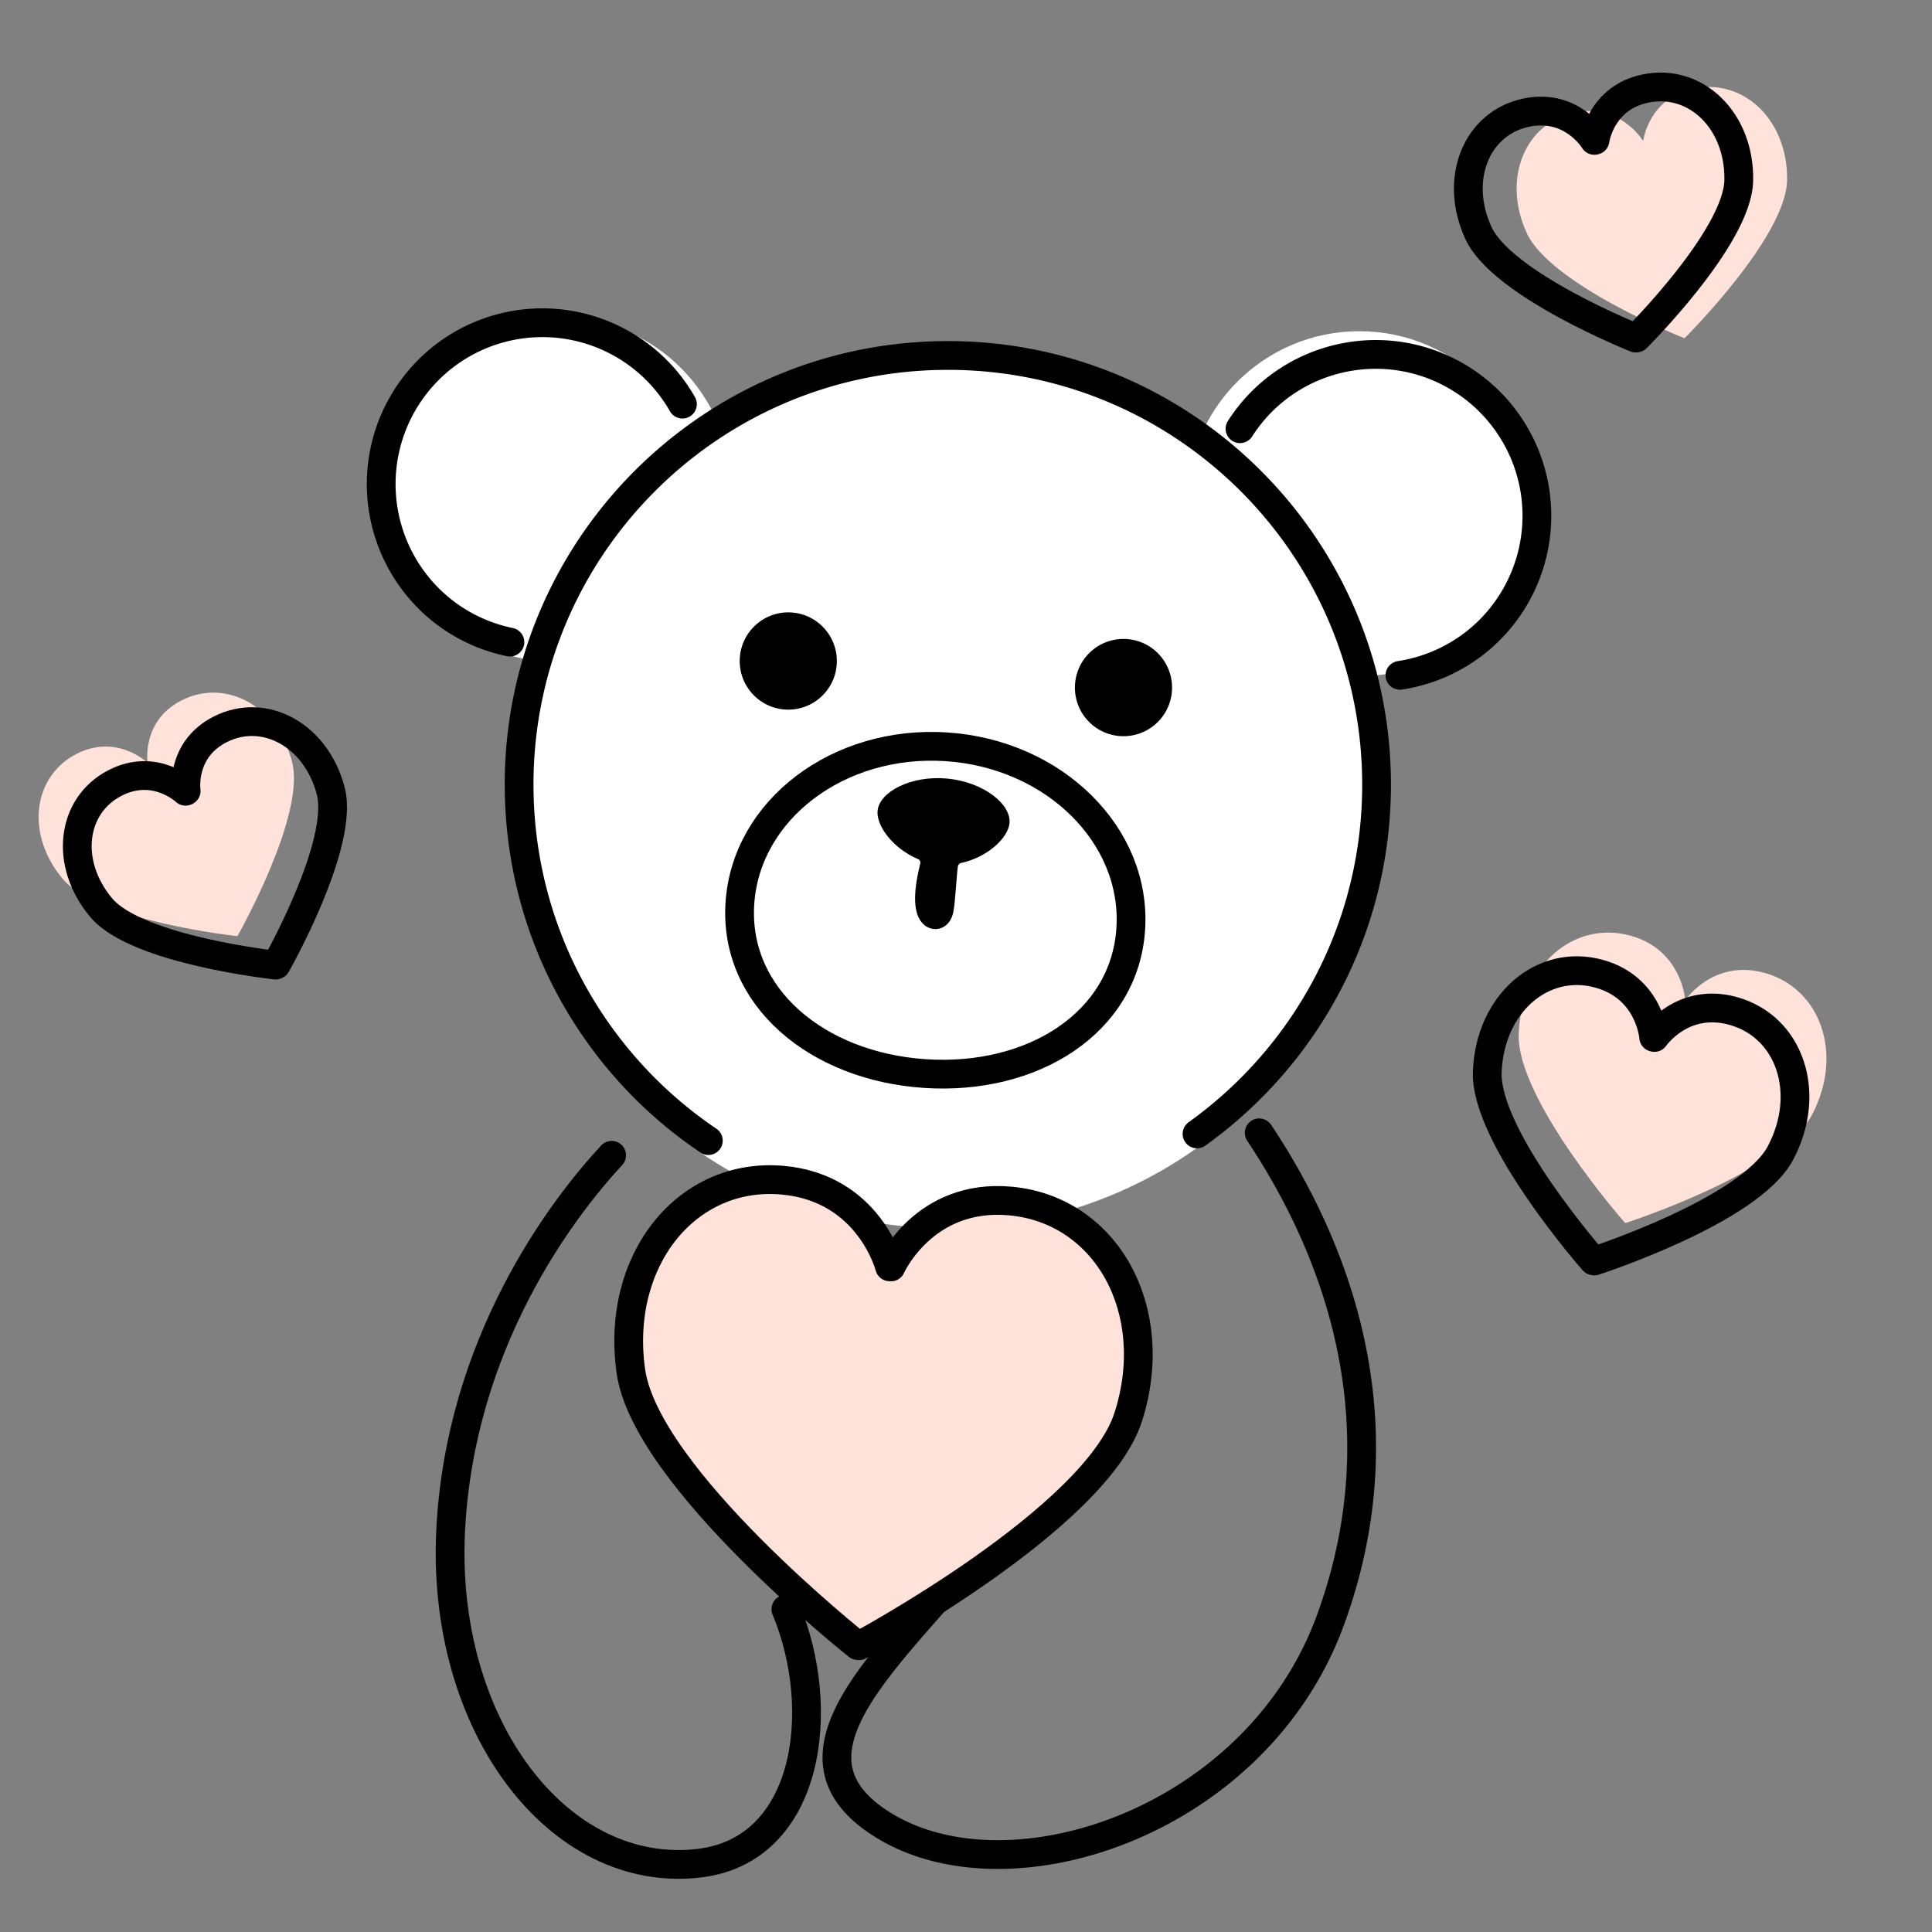 <svg xmlns="http://www.w3.org/2000/svg" xmlns:xlink="http://www.w3.org/1999/xlink" width="140" height="140" xmlns:v="https://vecta.io/nano"><rect width="100%" height="100%" fill="#808080" stroke="none"/><style><![CDATA[.B{stroke:#000}.C{stroke-linejoin:round}.D{stroke-width:2.084}.E{stroke-linecap:round}.F{fill:#ffe2da}]]></style><g fill="none" fill-rule="evenodd"><circle fill="#fff" cx="68.5" cy="57.5" r="31.5"/><path d="M56.949 116.608c3.021 7.243 1.73 17.472-6.303 18.408-10.175 1.188-18.701-9.994-17.989-24.129.681-13.489 7.947-23.162 11.664-27.17" class="B C D E"/><circle fill="#fff" cx="40.5" cy="35.5" r="12.5"/><path d="M74.697 106.057c-3.702 9.933-21.587 19.802-10.44 26.348 9.22 5.413 26.828-.475 32.146-14.992s.321-27.097-5.157-35.323M36.95 46.53a11.65 11.65 0 0 1-7.793-5.661 11.7 11.7 0 0 1 4.362-15.95 11.68 11.68 0 0 1 15.932 4.366" class="B C D E"/><circle fill="#fff" cx="98.5" cy="36.5" r="12.5"/><path d="M101.445 48.937c3.204-.49 6.19-2.303 8.076-5.248a11.7 11.7 0 0 0-3.527-16.155c-5.432-3.485-12.657-1.905-16.138 3.533M51.327 82.653c-8.141-5.5-13.552-14.767-13.707-25.342-.25-17.174 13.455-31.298 30.611-31.549S99.498 39.23 99.748 56.404C99.902 67 94.745 76.433 86.741 82.167" class="B C D E"/><g fill="#000"><use xlink:href="#B"/><use xlink:href="#B" x="-24.29" y="-1.925"/><path d="M73.153 59.644c.127-1.365-1.882-2.98-4.522-3.226s-4.912.973-5.039 2.338c-.1 1.082 1.116 2.734 2.938 3.499.123.052.189.188.156.317-.675 2.699-.356 3.91.298 4.46.673.567 1.83.342 2.097-.938.137-.659.233-2.655.333-3.326.015-.1.112-.204.212-.227 1.93-.417 3.427-1.815 3.527-2.897"/></g><path d="M53.615 65.459c-.446 6.78 5.59 11.819 13.411 12.336s14.466-3.687 14.912-10.467-5.532-12.695-13.353-13.212-14.525 4.562-14.97 11.342z" class="B C D"/><use xlink:href="#C" fill="#fff"/><g class="F"><use xlink:href="#C" class="B C D"/><use xlink:href="#D"/></g><use xlink:href="#D" x="-2.278" y="2.758" class="B C D"/><use xlink:href="#E" class="F"/><use xlink:href="#E" x="-3.5" stroke-width="2.086" class="B C"/><use xlink:href="#F" class="F"/><use xlink:href="#F" x="2.8" y="2.1" class="B C D"/></g><defs ><path id="B" d="M84.916 50.15a3.52 3.52 0 0 1-3.831 3.183 3.52 3.52 0 0 1-3.177-3.835c.179-1.936 1.895-3.362 3.829-3.183s3.358 1.897 3.179 3.835"/><path id="C" d="M62.159 119.245s-15.356-12.163-16.444-19.883c-1.135-8.053 4.062-14.464 11-13.841 6.292.565 7.748 6.278 7.748 6.278l.098.008s2.384-5.363 8.674-4.775c6.935.648 10.987 7.905 8.528 15.629-2.359 7.405-19.505 16.592-19.505 16.592l-.098-.008z"/><path id="D" d="M117.745 88.605s-7.881-8.96-7.694-13.705c.196-4.948 4.008-8.224 8.097-7.099 3.711 1.025 3.961 4.606 3.961 4.606l.056.016s2.014-2.954 5.72-1.919c4.083 1.143 5.722 5.932 3.41 10.295-2.219 4.18-13.492 7.822-13.492 7.822l-.058-.017z"/><path id="E" d="M122.036 24.5s-9.674-3.852-11.404-7.618c-1.806-3.927-.132-7.985 3.496-8.727 3.292-.672 4.902 2.017 4.902 2.017l.051-.011s.399-3.093 3.692-3.753c3.632-.728 6.801 2.35 6.725 6.657-.074 4.132-7.411 11.426-7.411 11.426l-.051.009z"/><path id="F" d="M17.173 67.834s-10.032-1.08-12.624-4.145c-2.705-3.199-2.197-7.422.997-9.058 2.898-1.484 5.099.607 5.099.607l.046-.023s-.433-2.993 2.471-4.466c3.2-1.624 6.958.425 8.006 4.469 1.004 3.877-3.952 12.595-3.952 12.595l-.044.023z"/></defs></svg>